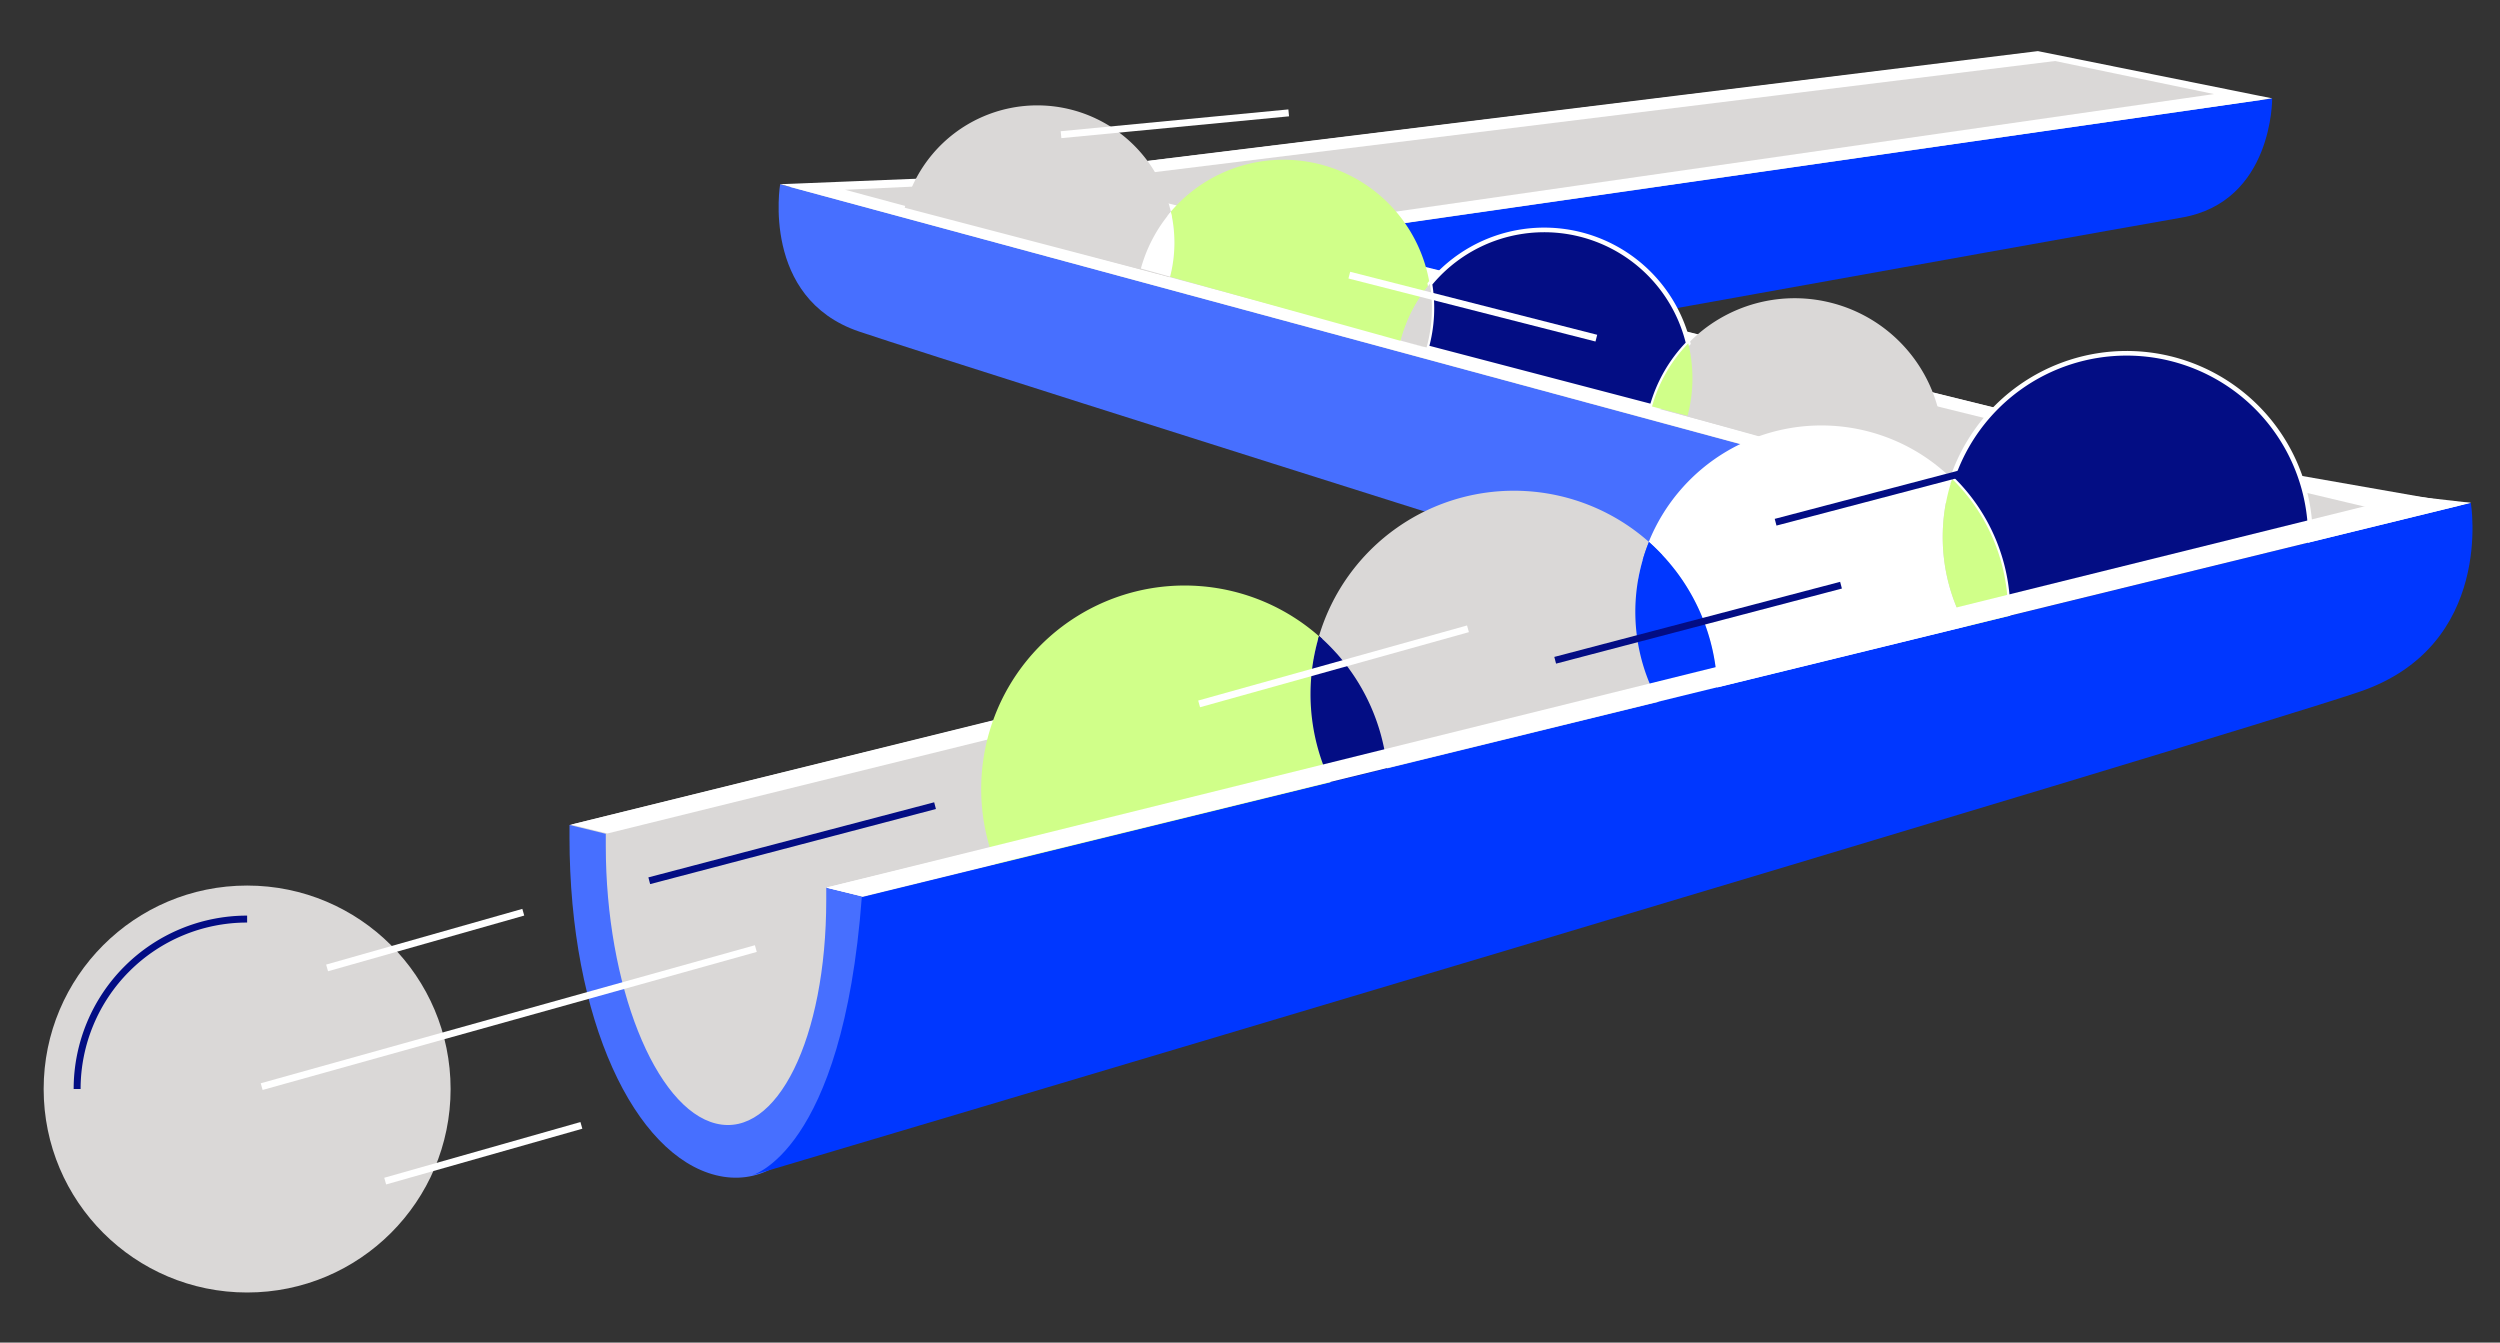 <svg id="Helix" xmlns="http://www.w3.org/2000/svg" viewBox="0 0 540 290"><rect x="0" y="0" width="540" height="290" fill="#333333" stroke="none"/><defs><style>.cls-1{fill:#dad8d7;}.cls-2{fill:#0037ff;}.cls-3{fill:#476fff;}.cls-4{fill:#fff;}.cls-5,.cls-8,.cls-9{fill:none;stroke-miterlimit:10;}.cls-5{stroke:#030d84;}.cls-5,.cls-9{stroke-width:1.5px;}.cls-6{fill:#030d84;}.cls-7{fill:#d0ff89;}.cls-8,.cls-9{stroke:#fff;}</style></defs><polygon class="cls-1" points="220.79 38.09 439.92 11.22 490.43 21.82 464.92 42.46 237.39 87.11 228.18 81.74 224.14 72.63 220.79 38.09"/><path class="cls-2" d="M259.57,54.51,490.79,21.24S491,43.59,471.23,47,244.88,87.69,244.88,87.69,251.22,89.58,259.57,54.51Z"/><path class="cls-3" d="M254.87,52.41c-.08.57-.16,1.14-.25,1.71C251.56,73.25,242.52,86,234.43,82.6s-12.16-21.66-9.1-40.79c.09-.57.18-1.14.29-1.7l-4.83-2c-.1.56-.2,1.12-.29,1.69-4.06,25.43,2.64,38.15,13.39,42.67s21.49-.87,25.55-26.3c.09-.57.17-1.14.25-1.71Z"/><polygon class="cls-4" points="488.11 20.71 440.18 11.04 220.99 38.06 225.81 40.09 443.89 13.18 478.23 20.32 254.87 52.41 259.69 54.44 490.79 21.24 488.11 20.71"/><polygon class="cls-1" points="467.75 97.18 226.39 37.71 168.81 40.49 193.31 67.76 440.8 148.32 451.91 144.03 457.97 134.69 467.75 97.18"/><path class="cls-3" d="M422.08,108.45,168.51,39.79s-4.17,24.62,17.05,31.82S439.41,152,439.41,152,425.11,148.61,422.08,108.45Z"/><path class="cls-3" d="M427.64,107c0,.64,0,1.28,0,1.93,0,21.64,7.72,37.3,17.24,35s17.24-21.75,17.24-43.39c0-.65,0-1.29,0-1.93l5.68-1.38c0,.64,0,1.27,0,1.92,0,28.77-10.26,49.73-22.92,52.81s-22.91-12.86-22.91-41.62c0-.65,0-1.29,0-1.94Z"/><polygon class="cls-4" points="171.56 39.67 226.14 37.46 467.54 97.12 461.86 98.5 221.66 39.16 182.53 40.99 427.63 106.97 421.96 108.35 168.51 39.79 171.56 39.67"/><polygon class="cls-1" points="123.07 178.19 456.43 96.06 533.28 109.58 502.13 137.57 160.29 248.84 144.94 242.91 136.57 230 123.07 178.19"/><path class="cls-3" d="M178.47,191.71c0,.89,0,1.78,0,2.68,0,29.89-10.66,51.51-23.81,48.3s-23.81-30-23.81-59.92c0-.9,0-1.78,0-2.66l-7.84-1.92c0,.89,0,1.77,0,2.66,0,39.73,14.17,68.68,31.65,73s31.66-17.77,31.66-57.5c0-.89,0-1.78,0-2.67Z"/><polygon class="cls-4" points="529.48 108.46 456.78 95.71 123.36 178.11 131.2 180.03 462.96 98.07 514.33 110.28 178.47 191.72 186.32 193.63 533.7 108.61 529.48 108.46"/><circle class="cls-1" cx="53.38" cy="235.23" r="43.95"/><path class="cls-5" d="M16.66,235.23a36.72,36.72,0,0,1,36.72-36.71"/><path class="cls-1" d="M396.27,65.6a32,32,0,0,0-31.61,8.56,31.8,31.8,0,0,1-.14,15.65l-7.68-2v0L418.51,105A32,32,0,0,0,396.27,65.6Z"/><path class="cls-6" d="M364.66,74.16a32,32,0,0,0-55.8-12.85,32,32,0,0,1-.72,13.74l48.7,12.75A31.84,31.84,0,0,1,364.66,74.16Z"/><path class="cls-1" d="M302.57,73.59l1.11.29-1.1-.31Z"/><path class="cls-1" d="M308.12,75.12a.64.64,0,0,1,0-.07l-4.46-1.17Z"/><path class="cls-7" d="M285.86,35.69a32,32,0,0,0-33,10.07,29.42,29.42,0,0,1-.17,14l49.84,13.86a31.89,31.89,0,0,1,6.28-12.26A32,32,0,0,0,285.86,35.69Z"/><path class="cls-1" d="M252.91,45.76a29.6,29.6,0,0,0-57.49-.89l57.28,15a1.16,1.16,0,0,1,0-.18L246.43,58A32,32,0,0,1,252.91,45.76Z"/><path class="cls-4" d="M252.91,45.76A32,32,0,0,0,246.43,58l6.31,1.76A29.42,29.42,0,0,0,252.91,45.76Z"/><path class="cls-8" d="M364.66,74.16a32,32,0,0,0-55.8-12.85,32,32,0,0,1-.72,13.74l48.7,12.75A31.84,31.84,0,0,1,364.66,74.16Z"/><path class="cls-7" d="M364.66,74.16a31.84,31.84,0,0,0-7.82,13.64l7.68,2A31.8,31.8,0,0,0,364.66,74.16Z"/><path class="cls-1" d="M308.86,61.31a31.89,31.89,0,0,0-6.28,12.26l1.1.31,4.46,1.17A32,32,0,0,0,308.86,61.31Z"/><path class="cls-7" d="M283.07,150a43.82,43.82,0,0,1,1.84-12.57A43.94,43.94,0,1,0,298,182.92,43.84,43.84,0,0,1,283.07,150Z"/><path class="cls-1" d="M353.23,132.16a40.14,40.14,0,0,1,2.94-15.1,43.94,43.94,0,0,0-71.26,20.32A43.9,43.9,0,0,1,298,182.92a43.93,43.93,0,0,0,70.73-19A40.16,40.16,0,0,1,353.23,132.16Z"/><path class="cls-6" d="M284.91,137.38A43.9,43.9,0,0,0,298,182.92a43.9,43.9,0,0,0-13.07-45.54Z"/><path class="cls-4" d="M419.63,116a39.72,39.72,0,0,1,2-12.55,40.22,40.22,0,0,0-65.5,13.6,44,44,0,0,1,12.54,46.81,40.23,40.23,0,0,0,63.05-19.31A39.59,39.59,0,0,1,419.63,116Z"/><path class="cls-2" d="M356.17,117.06a40.23,40.23,0,0,0,12.54,46.81,44,44,0,0,0-12.54-46.81Z"/><path class="cls-6" d="M459.33,76.31a39.72,39.72,0,0,0-37.66,27.15,40.2,40.2,0,0,1,10.09,41.1,39.7,39.7,0,1,0,27.57-68.25Z"/><path class="cls-8" d="M459.33,76.31a39.72,39.72,0,0,0-37.66,27.15,40.2,40.2,0,0,1,10.09,41.1,39.7,39.7,0,1,0,27.57-68.25Z"/><path class="cls-7" d="M421.67,103.46a39.65,39.65,0,0,0,10.09,41.1,40.2,40.2,0,0,0-10.09-41.1Z"/><path class="cls-2" d="M186.15,193.77,533.7,108.61s5.23,30.87-24.07,40.82S162.21,253.94,162.21,253.94,182,249.23,186.15,193.77Z"/><polygon class="cls-4" points="178.47 191.72 186.32 193.63 533.7 108.61 520.09 107.05 178.47 191.72"/><line class="cls-9" x1="56.52" y1="234.71" x2="163.26" y2="204.89"/><line class="cls-9" x1="259.01" y1="152.04" x2="317.08" y2="135.82"/><line class="cls-9" x1="291.45" y1="59.43" x2="344.81" y2="73.04"/><line class="cls-5" x1="335.92" y1="142.62" x2="397.66" y2="126.4"/><line class="cls-5" x1="383.53" y1="112.8" x2="445.27" y2="96.58"/><line class="cls-5" x1="140.24" y1="190.24" x2="201.97" y2="174.02"/><line class="cls-9" x1="70.65" y1="209.07" x2="113.03" y2="197.04"/><line class="cls-9" x1="229.18" y1="29.09" x2="278.36" y2="24.38"/><line class="cls-9" x1="83.2" y1="255.12" x2="125.58" y2="243.08"/></svg>